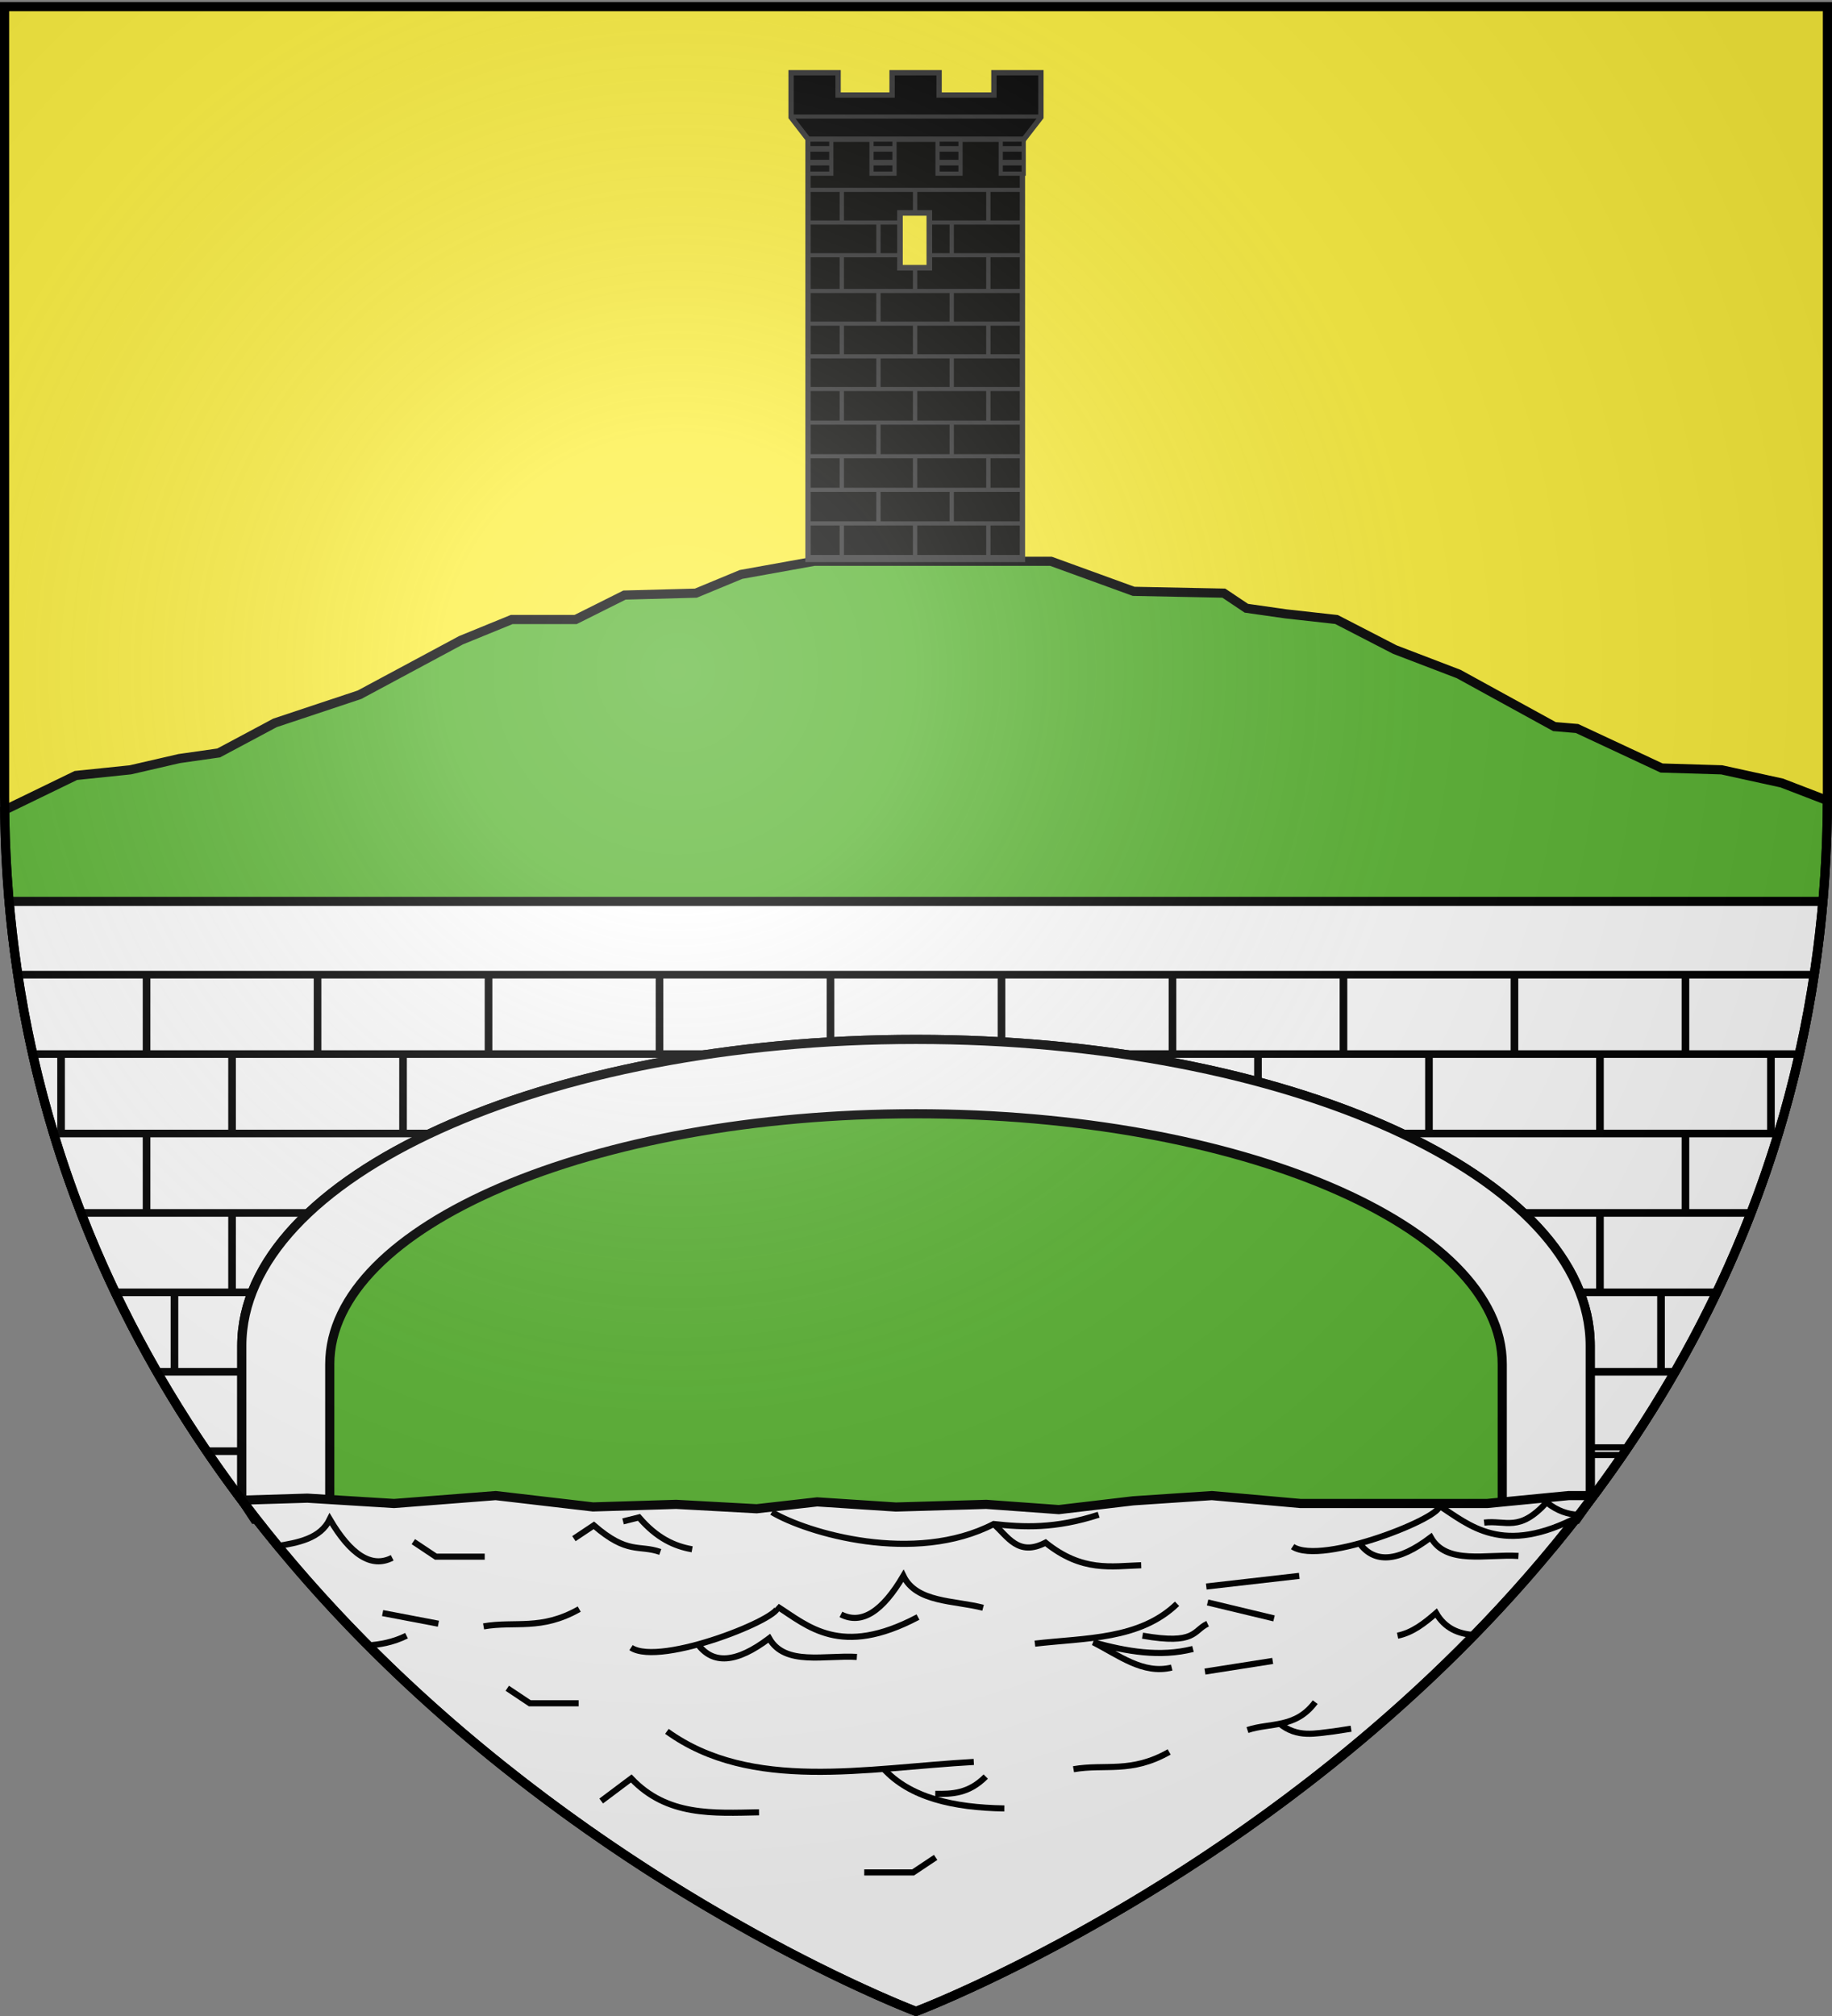 <svg xmlns="http://www.w3.org/2000/svg" xmlns:xlink="http://www.w3.org/1999/xlink" width="600" height="660" version="1.0"><rect width="100%" height="100%" fill="#808080" stroke="none"/><desc>Flag of Canton of Valais (Wallis)</desc><defs><radialGradient xlink:href="#a" id="f" cx="221.445" cy="226.331" r="300" fx="221.445" fy="226.331" gradientTransform="matrix(1.353 0 0 1.349 -77.63 -85.747)" gradientUnits="userSpaceOnUse"/><linearGradient id="a"><stop offset="0" style="stop-color:white;stop-opacity:.314"/><stop offset=".19" style="stop-color:white;stop-opacity:.251"/><stop offset=".6" style="stop-color:#6b6b6b;stop-opacity:.125"/><stop offset="1" style="stop-color:black;stop-opacity:.125"/></linearGradient><path id="b" d="M2.922 27.673c0-5.952 2.317-9.844 5.579-11.013 1.448-.519 3.307-.273 5.018 1.447 2.119 2.129 2.736 7.993-3.483 9.121.658-.956.619-3.081-.714-3.787-.99-.524-2.113-.253-2.676.123-.824.552-1.729 2.106-1.679 4.108z"/></defs><g style="display:inline"><path d="M300 658.5S1.5 546.18 1.5 260.728V2.176h597v258.552C598.5 546.18 300 658.5 300 658.5" style="opacity:1;fill:#fcef3c;fill-opacity:1;fill-rule:evenodd;stroke:none;stroke-width:3;stroke-linecap:butt;stroke-linejoin:miter;stroke-miterlimit:4;stroke-dasharray:none;stroke-opacity:1"/><path d="m266.656 183.75-23.969 4.313-14.78 6.125-23.376.625-16 8h-20.937L151 209.593l-33.25 17.845-27.687 9.218-18.438 9.844-12.937 1.844-16 3.687-17.844 1.844L1.53 265.188c1.115 101.533 40.072 180.934 89.5 240.968H508.97c49.93-60.643 89.183-141.045 89.531-244.062l-14.937-5.75-19.688-4.313-19.687-.594L516.5 238.5l-7.406-.625-31.375-17.219-20.906-8-19.094-9.844-16.594-1.843-12.937-1.844-7.375-4.937-29.532-.594-27.094-9.844z" style="opacity:1;fill:#5ab532;fill-opacity:1;stroke:#000;stroke-width:3;stroke-miterlimit:4;stroke-dasharray:none;stroke-opacity:1"/><path d="M3 295.094c6.898 79.471 37.285 144.28 76.188 196v-50.5c0-55.379 98.93-100.313 220.812-100.313s220.813 44.934 220.813 100.313v50.5c38.902-51.72 69.289-116.529 76.187-196z" style="opacity:1;fill:#fff;fill-opacity:1;stroke:#000;stroke-width:3;stroke-miterlimit:4;stroke-dasharray:none;stroke-opacity:1"/><path d="M6.088 317.837h588.339v2.5H6.088zM10.219 343.837H589.92v2.5H10.219zM16.978 369.837h165.447v2.5H16.978zM26.742 395.837h95.448v2.5H26.742zM38.008 421.837h60.089v2.5H38.008zM51.151 447.837h42.643v2.5H51.151zM67.674 473.837h24.399v2.5H67.674zM430.814 369.837h150.801v2.5H430.814zM484.814 395.837h88.313v2.5h-88.313zM506.814 421.837h55.207v2.5h-55.207z" style="opacity:1;fill:#000;fill-opacity:1;stroke:none;stroke-width:3;stroke-miterlimit:4;stroke-dasharray:none;stroke-opacity:1"/><path d="M518.814 473.837h12.757v2.5h-12.757z" style="opacity:1;fill:none;fill-opacity:1;stroke:#000;stroke-width:2;stroke-miterlimit:4;stroke-dasharray:none;stroke-opacity:1"/><path d="M516.814 447.837h31.377v2.5h-31.377z" style="opacity:1;fill:#000;fill-opacity:1;stroke:none;stroke-width:3;stroke-miterlimit:4;stroke-dasharray:none;stroke-opacity:1"/><path id="c" d="M-345.09 438.75h26v2.5h-26z" style="opacity:1;fill:#000;fill-opacity:1;stroke:none;stroke-width:3;stroke-miterlimit:4;stroke-dasharray:none;stroke-opacity:1" transform="rotate(-90)"/><use xlink:href="#c" id="d" width="600" height="660" x="0" y="0" transform="translate(56)"/><use xlink:href="#d" width="600" height="660" transform="translate(56)"/><use xlink:href="#d" width="600" height="660" transform="translate(-84 26)"/><use xlink:href="#d" width="600" height="660" transform="translate(-364 26)"/><use xlink:href="#d" width="600" height="660" transform="translate(-420 26)"/><use xlink:href="#d" width="600" height="660" transform="translate(84 26)"/><use xlink:href="#d" width="600" height="660" transform="rotate(180 440 332.09)"/><use xlink:href="#d" width="600" height="660" transform="rotate(180 258 345.09)"/><use xlink:href="#d" width="600" height="660" transform="translate(-448)"/><use xlink:href="#d" width="600" height="660" transform="translate(-448 52)"/><use xlink:href="#d" width="600" height="660" transform="rotate(180 300 332.09)"/><use xlink:href="#d" width="600" height="660" transform="rotate(180 286 371.09)"/><use xlink:href="#d" width="600" height="660" transform="translate(-336)"/><use xlink:href="#d" width="600" height="660" transform="translate(-438.864 103.03)"/><use xlink:href="#d" width="600" height="660" transform="rotate(180 356 332.09)"/><use xlink:href="#d" width="600" height="660" transform="rotate(180 520 384.09)"/><use xlink:href="#d" width="600" height="660" transform="rotate(180 482 345.09)"/><use xlink:href="#d" width="600" height="660" transform="translate(-224)"/><use xlink:href="#d" width="600" height="660" transform="translate(56 52)"/><use xlink:href="#d" width="600" height="660" transform="translate(28 78)"/><use xlink:href="#d" width="600" height="660" transform="translate(28 26)"/><use xlink:href="#d" width="600" height="660" transform="translate(-168)"/><path d="M300 340.281c-121.882 0-220.812 44.934-220.812 100.313v50.418l4.18 6.363H108v-50.75c0-45.264 86.016-82 192-82s192 36.736 192 82v50.75h24.35l4.462-6.363v-50.418c0-55.379-98.93-100.313-220.812-100.313z" style="opacity:1;fill:#fff;fill-opacity:1;stroke:#000;stroke-width:3;stroke-miterlimit:4;stroke-dasharray:none;stroke-opacity:1"/><path d="m162.344 489.625-33.281 2.594-28.375-1.75-21.47.656C167.664 608.682 300 658.5 300 658.5s133.464-50.245 221.906-168.875h-8.187l-26.688 2.594h-61.093l-29.032-2.594-25.781 1.719-24.344 2.875L323 492.5l-29.562.875-25.813-1.687-19.812 2.25-26.375-1.438-27.22.844z" style="fill:#fff;fill-opacity:1;fill-rule:evenodd;stroke:#000;stroke-width:3;stroke-linecap:butt;stroke-linejoin:miter;stroke-miterlimit:4;stroke-dasharray:none;stroke-opacity:1"/><path d="m135.37 504.704 7.385 4.922h15.998M196.903 589.618l9.845-7.384c11.758 12.447 26.901 11.357 41.842 11.076M166.137 552.699l7.384 4.922h15.998M306.43 608.078 299.046 613h-15.998" style="opacity:1;fill:none;fill-opacity:1;stroke:#000;stroke-width:2;stroke-miterlimit:4;stroke-dasharray:none;stroke-opacity:1"/></g><path d="M206.671 539.406c9.672 6.406 50.454-10.154 47.861-13.488 10.004 6.32 20.722 16.902 46.12 3.48" style="opacity:1;fill:none;fill-opacity:1;stroke:#000;stroke-width:2;stroke-miterlimit:4;stroke-dasharray:none;stroke-opacity:1;display:inline"/><path d="M228.426 538.1q7.397 10.443 23.496-1.74c5.135 9.129 18.288 5.43 28.716 6.091M275.417 528.528c6.816 3.49 13.633-1.025 20.45-12.618 4.259 8.812 16.558 7.976 26.105 10.443M218.42 566.817c27.687 19.948 65.147 11.977 100.507 10.007" style="opacity:1;fill:none;fill-opacity:1;stroke:#000;stroke-width:2;stroke-miterlimit:4;stroke-dasharray:none;stroke-opacity:1;display:inline"/><path d="M289.34 579c8.668 9.528 22.829 12.778 39.594 13.052" style="opacity:1;fill:none;fill-opacity:1;stroke:#000;stroke-width:2;stroke-miterlimit:4;stroke-dasharray:none;stroke-opacity:1;display:inline"/><path d="M306.309 587.266c5.511.106 11.022-.073 16.534-5.656M457.723 535.49c4.934-1.009 8.824-4.106 12.618-7.397 2.89 5.01 7.353 6.876 12.599 7.176M423.35 506.338c9.672 6.406 50.454-10.154 47.86-13.488 10.005 6.32 20.722 16.903 46.121 3.48" style="opacity:1;fill:none;fill-opacity:1;stroke:#000;stroke-width:2;stroke-miterlimit:4;stroke-dasharray:none;stroke-opacity:1;display:inline"/><path d="M445.105 505.033q7.397 10.441 23.495-1.74c5.136 9.128 18.289 5.43 28.717 6.09M486.073 498.472c7.251-.862 11.457 3.235 20.45-6.618 3.713 2.94 7.057 3.88 10.326 4.084M338.941 538.1c16.597-1.925 34.35-1.25 46.556-13.053M390.718 539.84c-10.878 2.751-21.755.821-32.633-2.175 8.316 4.205 16.27 10.582 25.671 8.267M374.184 535.49c17.615 3.073 16.5-1.658 21.32-3.916M252.792 495.026c11.458 6.854 46.697 17.33 72.661 3.915 9.787 1.073 20.017 1.593 34.373-3.045" style="opacity:1;fill:none;fill-opacity:1;stroke:#000;stroke-width:2;stroke-miterlimit:4;stroke-dasharray:none;stroke-opacity:1;display:inline"/><path d="M325.453 498.941c4.642 4.06 7.962 10.764 16.969 6.092 12.046 9.684 21.504 7.72 31.327 7.397M187.962 503.728l6.527-4.351c11.104 9.643 14.764 6.257 21.755 8.702M204.06 498.071l5.222-1.305c5.801 6.781 11.603 9.437 17.404 10.442M158.376 532.444c10.409-1.802 18.797 1.447 31.327-5.656M120.053 538.728c4.521-.286 8.924-1.162 13.087-3.238M408.557 566.382c7.489-2.494 15.733-.454 22.19-9.137" style="opacity:1;fill:none;fill-opacity:1;stroke:#000;stroke-width:2;stroke-miterlimit:4;stroke-dasharray:none;stroke-opacity:1;display:inline"/><path d="M419 564.206c5.946 4.908 11.892 3.248 17.838 2.61l5.656-.87M395.069 519.391l30.457-3.48M395.504 524.612l21.755 5.221M394.634 547.237l22.19-3.48M125.308 528.093l18.274 3.48M351.586 579.208c10.41-1.802 18.798 1.448 31.327-5.656" style="opacity:1;fill:none;fill-opacity:1;stroke:#000;stroke-width:2;stroke-miterlimit:4;stroke-dasharray:none;stroke-opacity:1;display:inline"/><path d="M128.45 509.993c-6.817 3.489-13.633-1.025-20.45-12.618-3.068 6.348-10.308 7.689-17.686 8.864" style="opacity:.99;fill:none;fill-opacity:1;stroke:#000;stroke-width:2;stroke-miterlimit:4;stroke-dasharray:none;stroke-opacity:1;display:inline"/><g style="display:inline" transform="translate(-792.007)"><path d="M1051.1 23.818v14.58l5.638 7.29h70.538l5.637-7.29v-14.58h-15.39v7.29h-17.954v-7.29h-15.39v7.29h-17.688v-7.29z" style="fill:#000;fill-opacity:1;stroke:#313131;stroke-width:1.746;stroke-miterlimit:4;stroke-dasharray:none;stroke-opacity:1"/><path d="M1056.642 183.145h70.217V45.592h-70.217z" style="opacity:.99;fill:#000;fill-opacity:1;stroke:#313131;stroke-width:1.75;stroke-miterlimit:4;stroke-dasharray:none;stroke-opacity:1"/><path d="M1056.786 126.684h70.184v1.35h-70.184zM1056.429 115.984h70.369v1.35h-70.369zM1056.729 105.284h70.118v1.35h-70.118zM1056.682 94.584h70.36v1.35h-70.36zM1056.864 82.884h70.229v1.35h-70.229zM1056.842 72.184h69.873v1.35h-69.873zM1056.689 61.484h70.153v1.35h-70.153z" style="fill:#313131;fill-opacity:1;stroke:none;stroke-width:2;stroke-miterlimit:4;stroke-dasharray:none;stroke-opacity:1"/><path d="M1056.748 45.692h7.524v11.154h-7.524zM1119.752 45.688h7.524v11.155h-7.524zM1099.06 45.688h7.525v11.155h-7.524zM1077.44 45.692h7.523v11.154h-7.524z" style="fill:#000;fill-opacity:1;stroke:#313131;stroke-width:1.38;stroke-miterlimit:4;stroke-dasharray:none;stroke-opacity:1"/><path id="e" d="M-72.726 1090.997h11v1.411h-11z" style="fill:#313131;fill-opacity:1;stroke:none;stroke-width:2;stroke-miterlimit:4;stroke-dasharray:none;stroke-opacity:1" transform="rotate(-90)"/><path d="M1099.06 53.243h7.525M1099.06 48.743h7.525M1119.752 53.243h7.524M1119.752 48.743h7.524M1077.43 53.243h7.523M1077.43 48.743h7.523M1056.738 53.243h7.524M1056.738 48.743h7.524" style="fill:none;fill-opacity:1;stroke:#313131;stroke-width:1.84;stroke-miterlimit:4;stroke-dasharray:none;stroke-opacity:1"/><path d="M1056.786 137.684h70.184v1.35h-70.184zM1056.786 148.684h70.184v1.35h-70.184zM1056.786 159.684h70.184v1.35h-70.184zM1056.786 170.684h70.184v1.35h-70.184zM1056.786 181.684h70.184v1.35h-70.184z" style="fill:#313131;fill-opacity:1;stroke:none;stroke-width:2;stroke-miterlimit:4;stroke-dasharray:none;stroke-opacity:1"/><use xlink:href="#e" width="600" height="660" transform="translate(-24 .216)"/><use xlink:href="#e" width="600" height="660" transform="translate(-24 22.216)"/><use xlink:href="#e" width="600" height="660" transform="translate(-24 44.216)"/><use xlink:href="#e" width="600" height="660" transform="translate(-12 33.216)"/><use xlink:href="#e" width="600" height="660" transform="translate(0 22)"/><use xlink:href="#e" width="600" height="660" transform="rotate(180 1085.702 72.834)"/><use xlink:href="#e" width="600" height="660" transform="rotate(180 1079.702 122.334)"/><use xlink:href="#e" width="600" height="660" transform="rotate(180 1091.702 89.226)"/><use xlink:href="#e" width="600" height="660" transform="rotate(180 1085.702 94.834)"/><use xlink:href="#e" width="600" height="660" transform="translate(24)"/><use xlink:href="#e" width="600" height="660" transform="translate(0 88)"/><use xlink:href="#e" width="600" height="660" transform="translate(12 77)"/><use xlink:href="#e" width="600" height="660" transform="translate(12 99)"/><use xlink:href="#e" width="600" height="660" transform="rotate(180 1097.702 72.726)"/><use xlink:href="#e" width="600" height="660" transform="rotate(180 1091.702 122.226)"/><use xlink:href="#e" width="600" height="660" transform="rotate(180 1097.702 94.726)"/><use xlink:href="#e" width="600" height="660" transform="rotate(180 1079.702 100.334)"/><use xlink:href="#e" width="600" height="660" transform="translate(24 44)"/><use xlink:href="#e" width="600" height="660" transform="translate(24 88)"/><use xlink:href="#e" width="600" height="660" transform="translate(0 66)"/><use xlink:href="#e" width="600" height="660" transform="rotate(180 1085.702 116.834)"/><use xlink:href="#e" width="600" height="660" transform="rotate(180 1097.702 83.726)"/><use xlink:href="#e" width="600" height="660" transform="rotate(180 1079.702 111.334)"/><use xlink:href="#e" width="600" height="660" transform="rotate(180 1103.702 100.226)"/><use xlink:href="#e" width="600" height="660" transform="translate(24 22)"/><use xlink:href="#e" width="600" height="660" transform="translate(-12 77.216)"/><use xlink:href="#e" width="600" height="660" transform="translate(24 110)"/><path d="M1086.756 69.706h9.617v17.949h-9.618z" style="fill:#fcef3c;fill-opacity:1;stroke:#313131;stroke-width:1.84;stroke-miterlimit:4;stroke-dasharray:none;stroke-opacity:1"/><path d="M1050.776 37.484h81.819v1.35h-81.819z" style="fill:#313131;fill-opacity:1;stroke:none;stroke-width:2;stroke-miterlimit:4;stroke-dasharray:none;stroke-opacity:1"/></g><path d="M300 658.5s298.5-112.32 298.5-397.772V2.176H1.5v258.552C1.5 546.18 300 658.5 300 658.5" style="opacity:1;fill:url(#f);fill-opacity:1;fill-rule:evenodd;stroke:none;stroke-width:1px;stroke-linecap:butt;stroke-linejoin:miter;stroke-opacity:1"/><path d="M300 658.5S1.5 546.18 1.5 260.728V2.176h597v258.552C598.5 546.18 300 658.5 300 658.5z" style="opacity:1;fill:none;fill-opacity:1;fill-rule:evenodd;stroke:#000;stroke-width:3;stroke-linecap:butt;stroke-linejoin:miter;stroke-miterlimit:4;stroke-dasharray:none;stroke-opacity:1"/></svg>